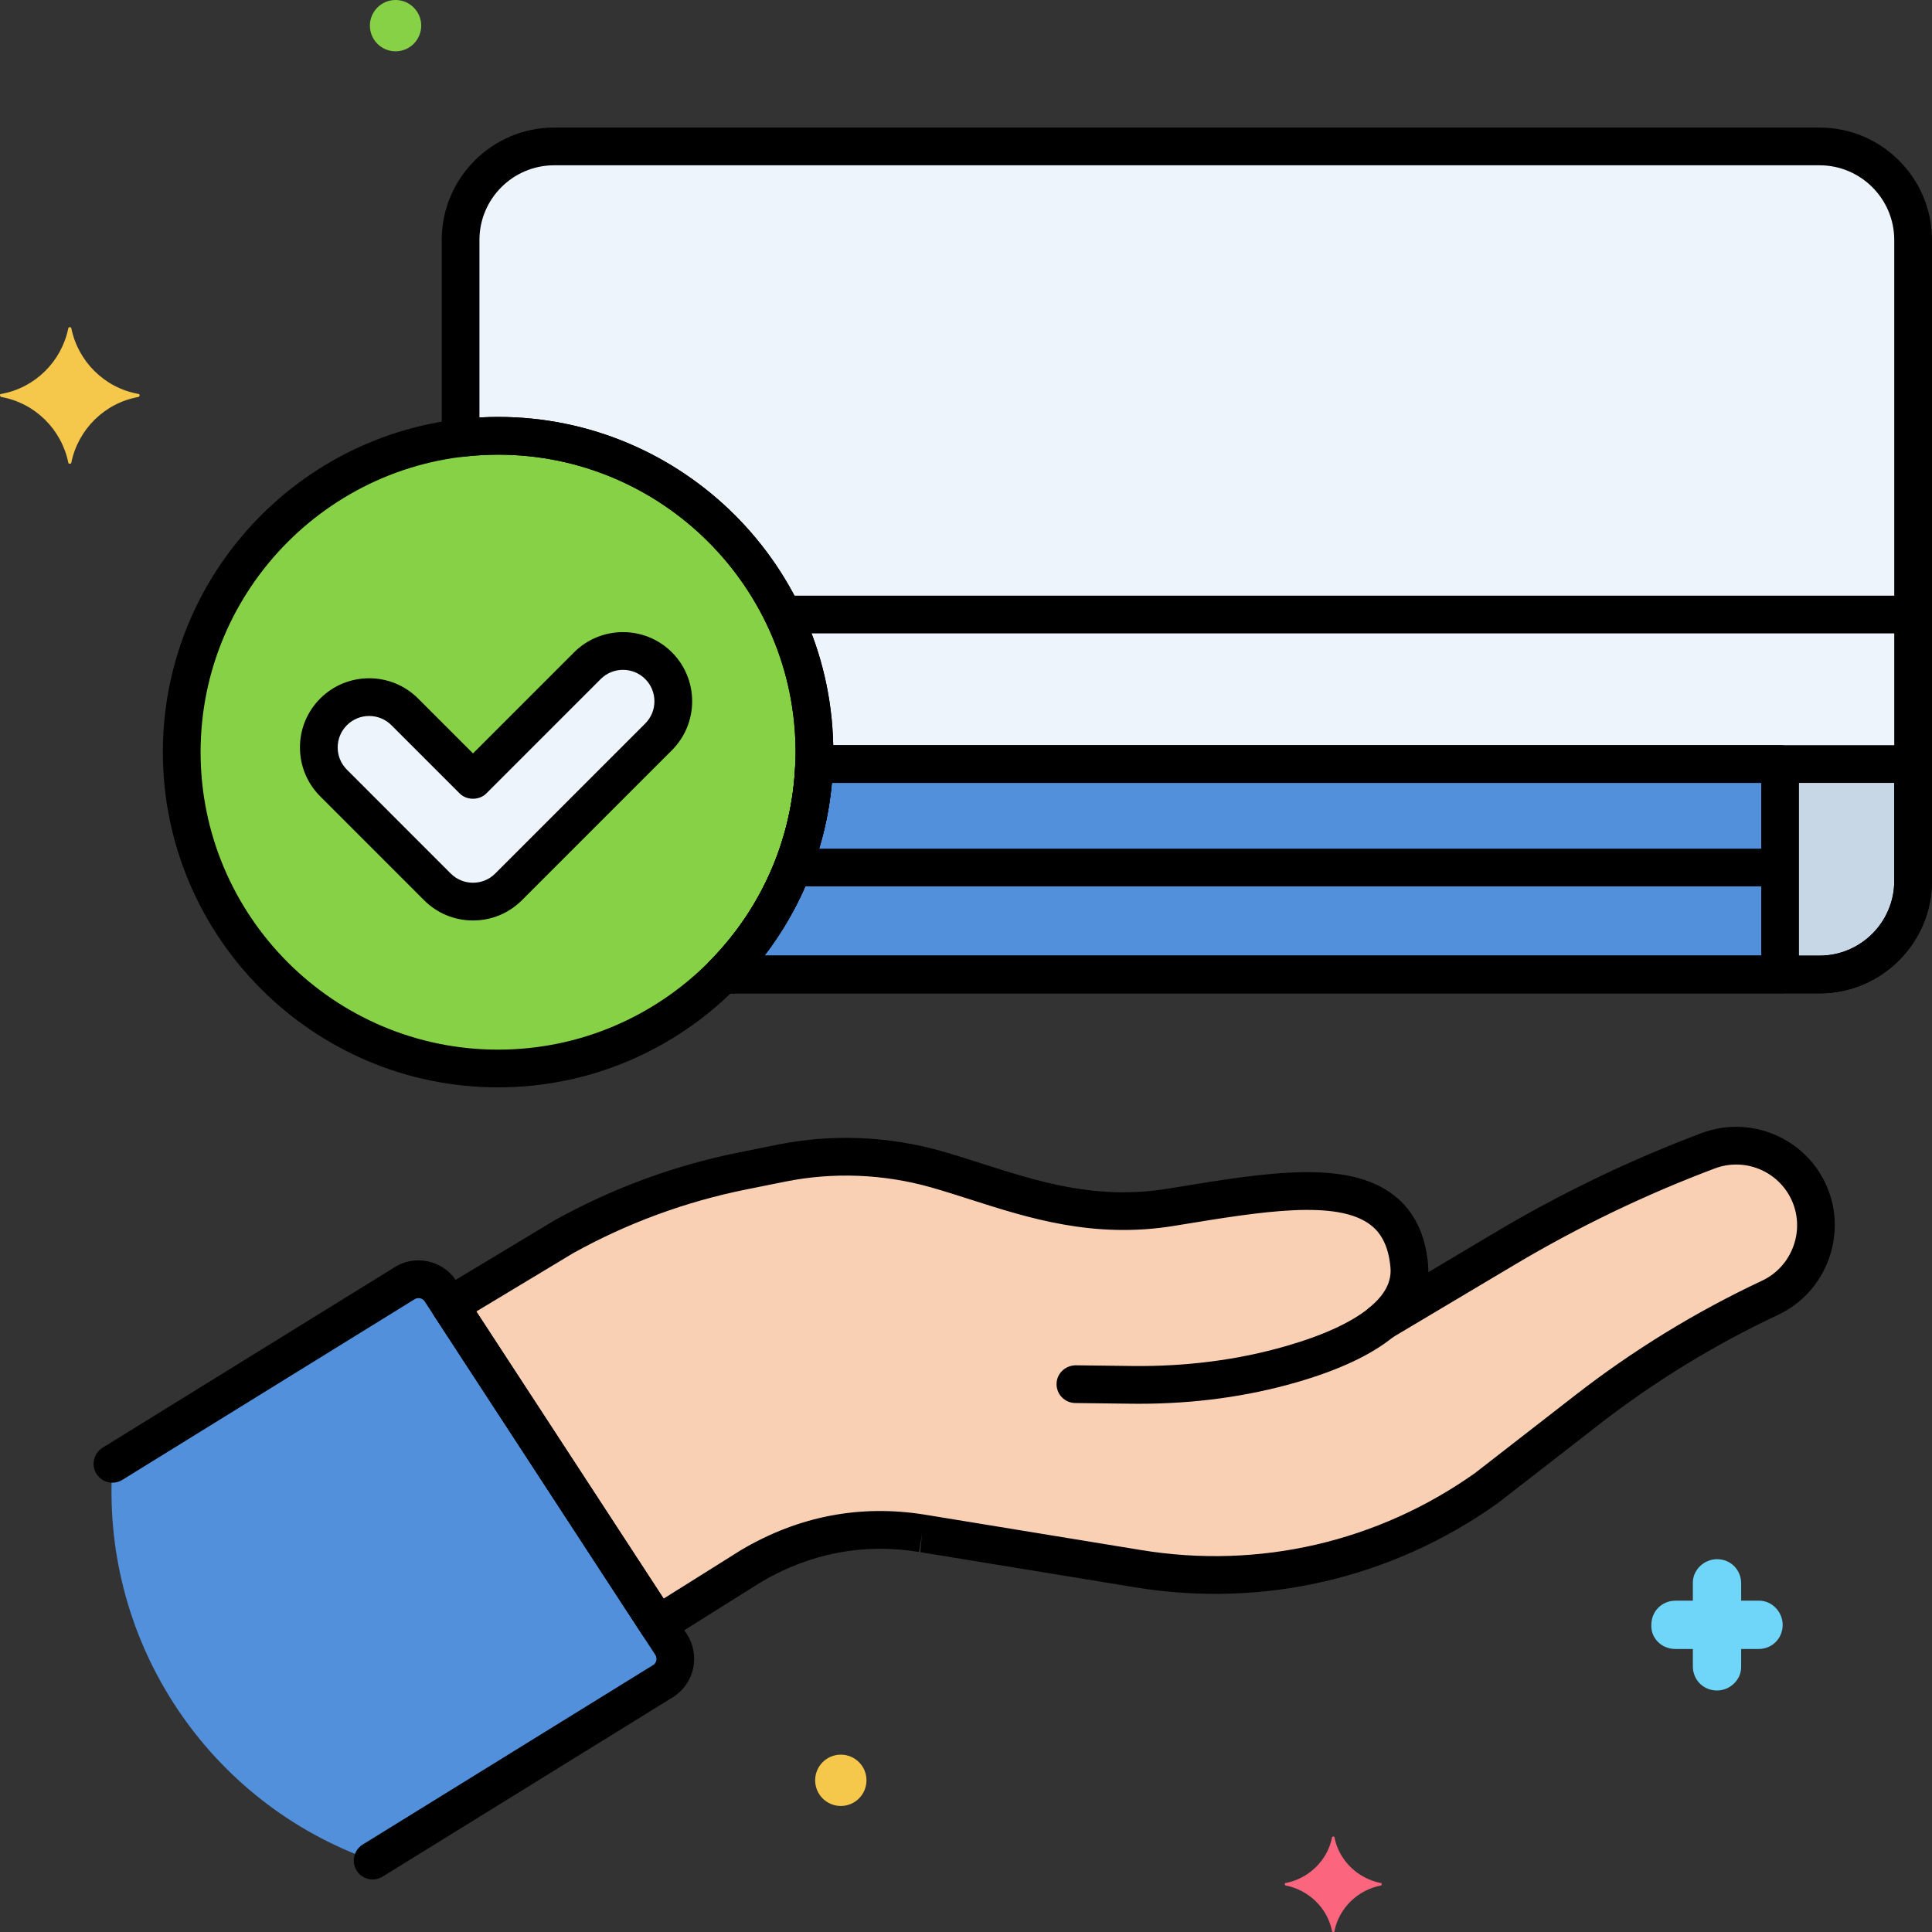 <svg height="512" viewBox="0 0 256 256" width="512" xmlns="http://www.w3.org/2000/svg"><rect x="0" y="0" width="256" height="256" fill="#333333" stroke="none"/><g id="Layer_53"><g><g><path d="m183.013 249.525c-3.1-.6-5.6-3-6.2-6.1 0-.1-.3-.1-.3 0-.6 3.1-3.1 5.5-6.2 6.1-.1 0-.1.2 0 .3 3.1.6 5.6 3 6.2 6.1 0 .1.3.1.3 0 .6-3.1 3.1-5.5 6.2-6.1.1-.1.1-.3 0-.3z" fill="#fc657e"/></g><g><path d="m222.013 218.5h2.3v2.3c0 1.8 1.4 3.2 3.2 3.2 1.7 0 3.2-1.4 3.2-3.1v-.1-2.3h2.3c1.8 0 3.2-1.4 3.2-3.2 0-1.7-1.4-3.2-3.1-3.2h-.1-2.3v-2.3c0-1.8-1.4-3.2-3.2-3.2-1.7 0-3.2 1.4-3.2 3.1v.1 2.3h-2.3c-1.8 0-3.2 1.4-3.2 3.2-.1 1.7 1.3 3.2 3.2 3.2-.1 0-.1 0 0 0z" fill="#70d6f9"/></g><g><circle cx="111.413" cy="235.9" fill="#f5c84c" r="3.4"/></g><g><circle cx="52.413" cy="3.4" fill="#87d147" r="3.4"/></g><g><path d="m.15 52.2c4.5-.8 8-4.3 8.9-8.7 0-.2.4-.2.4 0 .9 4.4 4.4 7.9 8.9 8.7.2 0 .2.3 0 .4-4.5.8-8 4.3-8.9 8.7 0 .2-.4.2-.4 0-.9-4.4-4.4-7.9-8.9-8.7-.2-.1-.2-.4 0-.4z" fill="#f5c84c"/></g><g><path d="m88.918 217.901-30.541-46.81c-1.052-1.613-3.214-2.068-4.827-1.015l-38.65 23.887-.048.873c-1.257 22.99 12.807 44.053 34.524 51.703l38.527-23.811c1.613-1.053 2.067-3.214 1.015-4.827z" fill="#5290db"/></g><g><path d="m239.73 158.103c-2.269-5.127-8.146-7.592-13.394-5.618-9.345 3.516-18.361 7.854-26.94 12.962l-16.275 9.69-.027.009c2.433-2.016 3.921-4.474 3.637-7.475-1.22-12.94-15.65-10.303-31.583-7.703-12.445 2.031-21.947-2.454-31.127-5.05-6.664-1.884-13.672-2.167-20.461-.801-1.796.361-3.507.706-5.195 1.045-8.272 1.665-16.238 4.596-23.616 8.691l-15.145 9.118 27.582 42.274 12.362-7.753c5.205-3.072 12.869-5.894 22.625-4.322.059.01.118.019.177.029l28.488 4.663c16.171 2.647 32.733-1.185 46.098-10.665l13.366-10.385c7.509-5.834 15.643-10.817 24.251-14.858 5.204-2.442 7.504-8.594 5.177-13.851z" fill="#f9d0b4"/></g><g><circle cx="65.998" cy="99.663" fill="#87d147" r="41.918"/></g><g><path d="m150.964 186.006c-.338 0-.675-.002-1.014-.006l-7.48-.091c-1.381-.017-2.486-1.149-2.47-2.53.017-1.382 1.14-2.444 2.53-2.47l7.48.091c7.154.088 14.013-.798 20.368-2.63 4.962-1.429 8.686-3.141 11.068-5.089 1.067-.873 2.644-.717 3.518.354.874 1.068.716 2.644-.354 3.518-2.909 2.379-7.231 4.405-12.849 6.022-6.521 1.88-13.514 2.831-20.797 2.831z"/></g><g><path d="m49.378 249.039c-.838 0-1.656-.421-2.129-1.186-.726-1.175-.362-2.715.812-3.441l38.527-23.812c.404-.265.533-.877.236-1.333l-30.542-46.811c-.194-.298-.474-.396-.624-.427-.15-.03-.444-.055-.743.14l-38.702 23.92c-1.175.728-2.715.361-3.441-.813-.726-1.175-.362-2.715.812-3.441l38.65-23.887c1.287-.842 2.885-1.14 4.452-.813 1.565.329 2.909 1.248 3.783 2.588l30.542 46.811c1.803 2.765 1.021 6.481-1.742 8.286l-38.579 23.846c-.409.253-.863.373-1.312.373z"/></g><g><path d="m87.188 217.747c-.817 0-1.617-.4-2.096-1.134l-27.582-42.274c-.371-.568-.495-1.264-.343-1.925.152-.662.566-1.233 1.147-1.583l15.145-9.118c7.689-4.27 15.877-7.282 24.413-9.001l5.195-1.045c7.125-1.434 14.605-1.141 21.634.847 1.815.513 3.667 1.106 5.459 1.68 7.441 2.385 15.134 4.852 24.586 3.308l.981-.16c12.233-2.001 22.8-3.728 28.956 1.023 2.635 2.034 4.161 5.086 4.537 9.072.033.355.05.735.042 1.135l8.854-5.272c8.683-5.17 17.881-9.596 27.339-13.153 6.482-2.438 13.757.61 16.561 6.945 2.854 6.448-.018 14.132-6.4 17.127-8.432 3.958-16.432 8.86-23.779 14.569l-13.367 10.386c-.029.021-.059.044-.088.064-13.989 9.924-31.02 13.865-47.947 11.093l-28.489-4.663.227-2.496-.398 2.468c-7.385-1.189-14.436.158-20.957 4.008l-12.304 7.719c-.412.257-.871.38-1.326.38zm-24.074-43.97 24.824 38.047 10.281-6.449c7.61-4.493 15.783-6.053 24.352-4.672.004 0 .096.016.1.017l28.572 4.677c15.604 2.551 31.302-1.071 44.202-10.206l13.324-10.352c7.64-5.936 15.957-11.032 24.723-15.146 3.942-1.851 5.716-6.596 3.953-10.578-1.731-3.912-6.228-5.798-10.228-4.289-9.183 3.454-18.111 7.751-26.541 12.771l-16.275 9.69c-.162.096-.335.174-.515.231-1.139.369-2.394-.123-2.971-1.174-.576-1.051-.339-2.358.584-3.123 2.025-1.677 2.923-3.416 2.743-5.314-.243-2.588-1.099-4.414-2.613-5.583-4.44-3.427-14.473-1.785-25.095-.048l-.983.161c-10.634 1.732-19.284-1.036-26.916-3.481-1.832-.586-3.562-1.141-5.294-1.631-6.269-1.772-12.939-2.034-19.288-.755l-5.196 1.045c-8.029 1.616-15.733 4.451-22.895 8.426z"/></g><g><path d="m241.097 19.4h-167.666c-6.821 0-12.403 5.581-12.403 12.403v26.246c1.631-.193 3.287-.303 4.969-.303 23.151 0 41.918 18.768 41.918 41.918 0 11.487-4.624 21.892-12.109 29.463h145.29c6.821 0 12.403-5.581 12.403-12.403v-84.921c.001-6.821-5.58-12.403-12.402-12.403z" fill="#edf4fc"/></g><g><path d="m107.876 101.238c-.402 10.861-4.929 20.665-12.069 27.889h145.29c6.821 0 12.403-5.581 12.403-12.402v-15.486h-145.624z" fill="#c7d7e5"/></g><g><path d="m107.876 101.238c-.402 10.861-4.929 20.665-12.069 27.889h140.065v-27.889z" fill="#5290db"/></g><g><path d="m241.098 131.627h-145.29c-1.008 0-1.918-.606-2.307-1.536-.389-.931-.18-2.004.529-2.722 7.342-7.428 11.386-17.268 11.386-27.705 0-21.735-17.683-39.419-39.418-39.419-1.5 0-3.073.097-4.675.286-.711.082-1.421-.14-1.955-.613-.534-.475-.839-1.155-.839-1.869v-26.246c0-8.217 6.686-14.902 14.903-14.902h167.667c8.217 0 14.902 6.686 14.902 14.902v84.922c-.001 8.216-6.687 14.902-14.903 14.902zm-139.8-5h139.799c5.46 0 9.902-4.442 9.902-9.902v-84.922c0-5.46-4.442-9.902-9.902-9.902h-167.666c-5.46 0-9.903 4.442-9.903 9.902v23.516c.837-.049 1.662-.073 2.47-.073 24.492 0 44.418 19.926 44.418 44.419 0 9.862-3.205 19.252-9.118 26.962z"/></g><g><path d="m252.129 83.927h-147.962c-1.381 0-2.5-1.119-2.5-2.5s1.119-2.5 2.5-2.5h147.961c1.381 0 2.5 1.119 2.5 2.5s-1.118 2.5-2.499 2.5z"/></g><g><path d="m234.755 117.454h-129.338c-1.381 0-2.5-1.119-2.5-2.5s1.119-2.5 2.5-2.5h129.338c1.381 0 2.5 1.119 2.5 2.5s-1.119 2.5-2.5 2.5z"/></g><g><path d="m241.098 131.627h-145.29c-1.008 0-1.918-.605-2.307-1.536s-.18-2.004.529-2.722c6.953-7.034 10.983-16.347 11.349-26.224.049-1.344 1.153-2.407 2.498-2.407h145.623c1.381 0 2.5 1.119 2.5 2.5v15.486c0 8.217-6.686 14.903-14.902 14.903zm-139.805-5h139.805c5.46 0 9.902-4.442 9.902-9.902v-12.986h-140.78c-.762 8.354-3.859 16.264-8.927 22.888z"/></g><g><path d="m235.872 131.627h-140.064c-1.008 0-1.918-.605-2.307-1.536s-.18-2.004.529-2.722c6.953-7.034 10.983-16.347 11.348-26.224.05-1.344 1.154-2.407 2.499-2.407h127.996c1.381 0 2.5 1.119 2.5 2.5v27.889c-.001 1.381-1.12 2.5-2.501 2.5zm-134.579-5h132.079v-22.889h-123.152c-.762 8.355-3.859 16.265-8.927 22.889z"/></g><g><g><path d="m62.674 119.467c-1.769 0-3.465-.702-4.716-1.954l-13.759-13.76c-2.604-2.604-2.604-6.827.001-9.431 2.604-2.603 6.827-2.603 9.431.001l9.043 9.044 15.159-15.16c2.605-2.603 6.827-2.603 9.432 0 2.604 2.605 2.604 6.827 0 9.432l-19.875 19.875c-1.252 1.251-2.948 1.953-4.716 1.953z" fill="#edf4fc"/></g></g><g><path d="m65.998 144.082c-24.492 0-44.418-19.926-44.418-44.419 0-24.492 19.926-44.418 44.418-44.418s44.418 19.926 44.418 44.418c0 24.493-19.926 44.419-44.418 44.419zm0-83.837c-21.735 0-39.418 17.683-39.418 39.418s17.683 39.419 39.418 39.419 39.418-17.684 39.418-39.419-17.683-39.418-39.418-39.418z"/></g><g><g><path d="m62.674 121.967c-2.449 0-4.751-.953-6.484-2.685l-13.759-13.762c-1.731-1.731-2.685-4.033-2.685-6.482s.955-4.752 2.687-6.483c3.575-3.575 9.392-3.574 12.966.001l7.275 7.276 13.391-13.393c3.577-3.574 9.393-3.572 12.967-.001 3.575 3.577 3.575 9.394 0 12.968l-19.875 19.876c-1.733 1.732-4.035 2.685-6.483 2.685zm-13.759-27.096c-1.067 0-2.135.406-2.947 1.219-.788.788-1.221 1.835-1.222 2.948 0 1.113.434 2.16 1.221 2.947l13.759 13.761c.787.787 1.834 1.221 2.948 1.221 1.113 0 2.161-.434 2.949-1.221l19.874-19.875c1.625-1.625 1.625-4.271 0-5.896-1.626-1.624-4.271-1.624-5.896.001l-15.159 15.159c-.938.938-2.598.938-3.535 0l-9.043-9.044c-.814-.813-1.882-1.22-2.949-1.22z"/></g></g></g></g></svg>